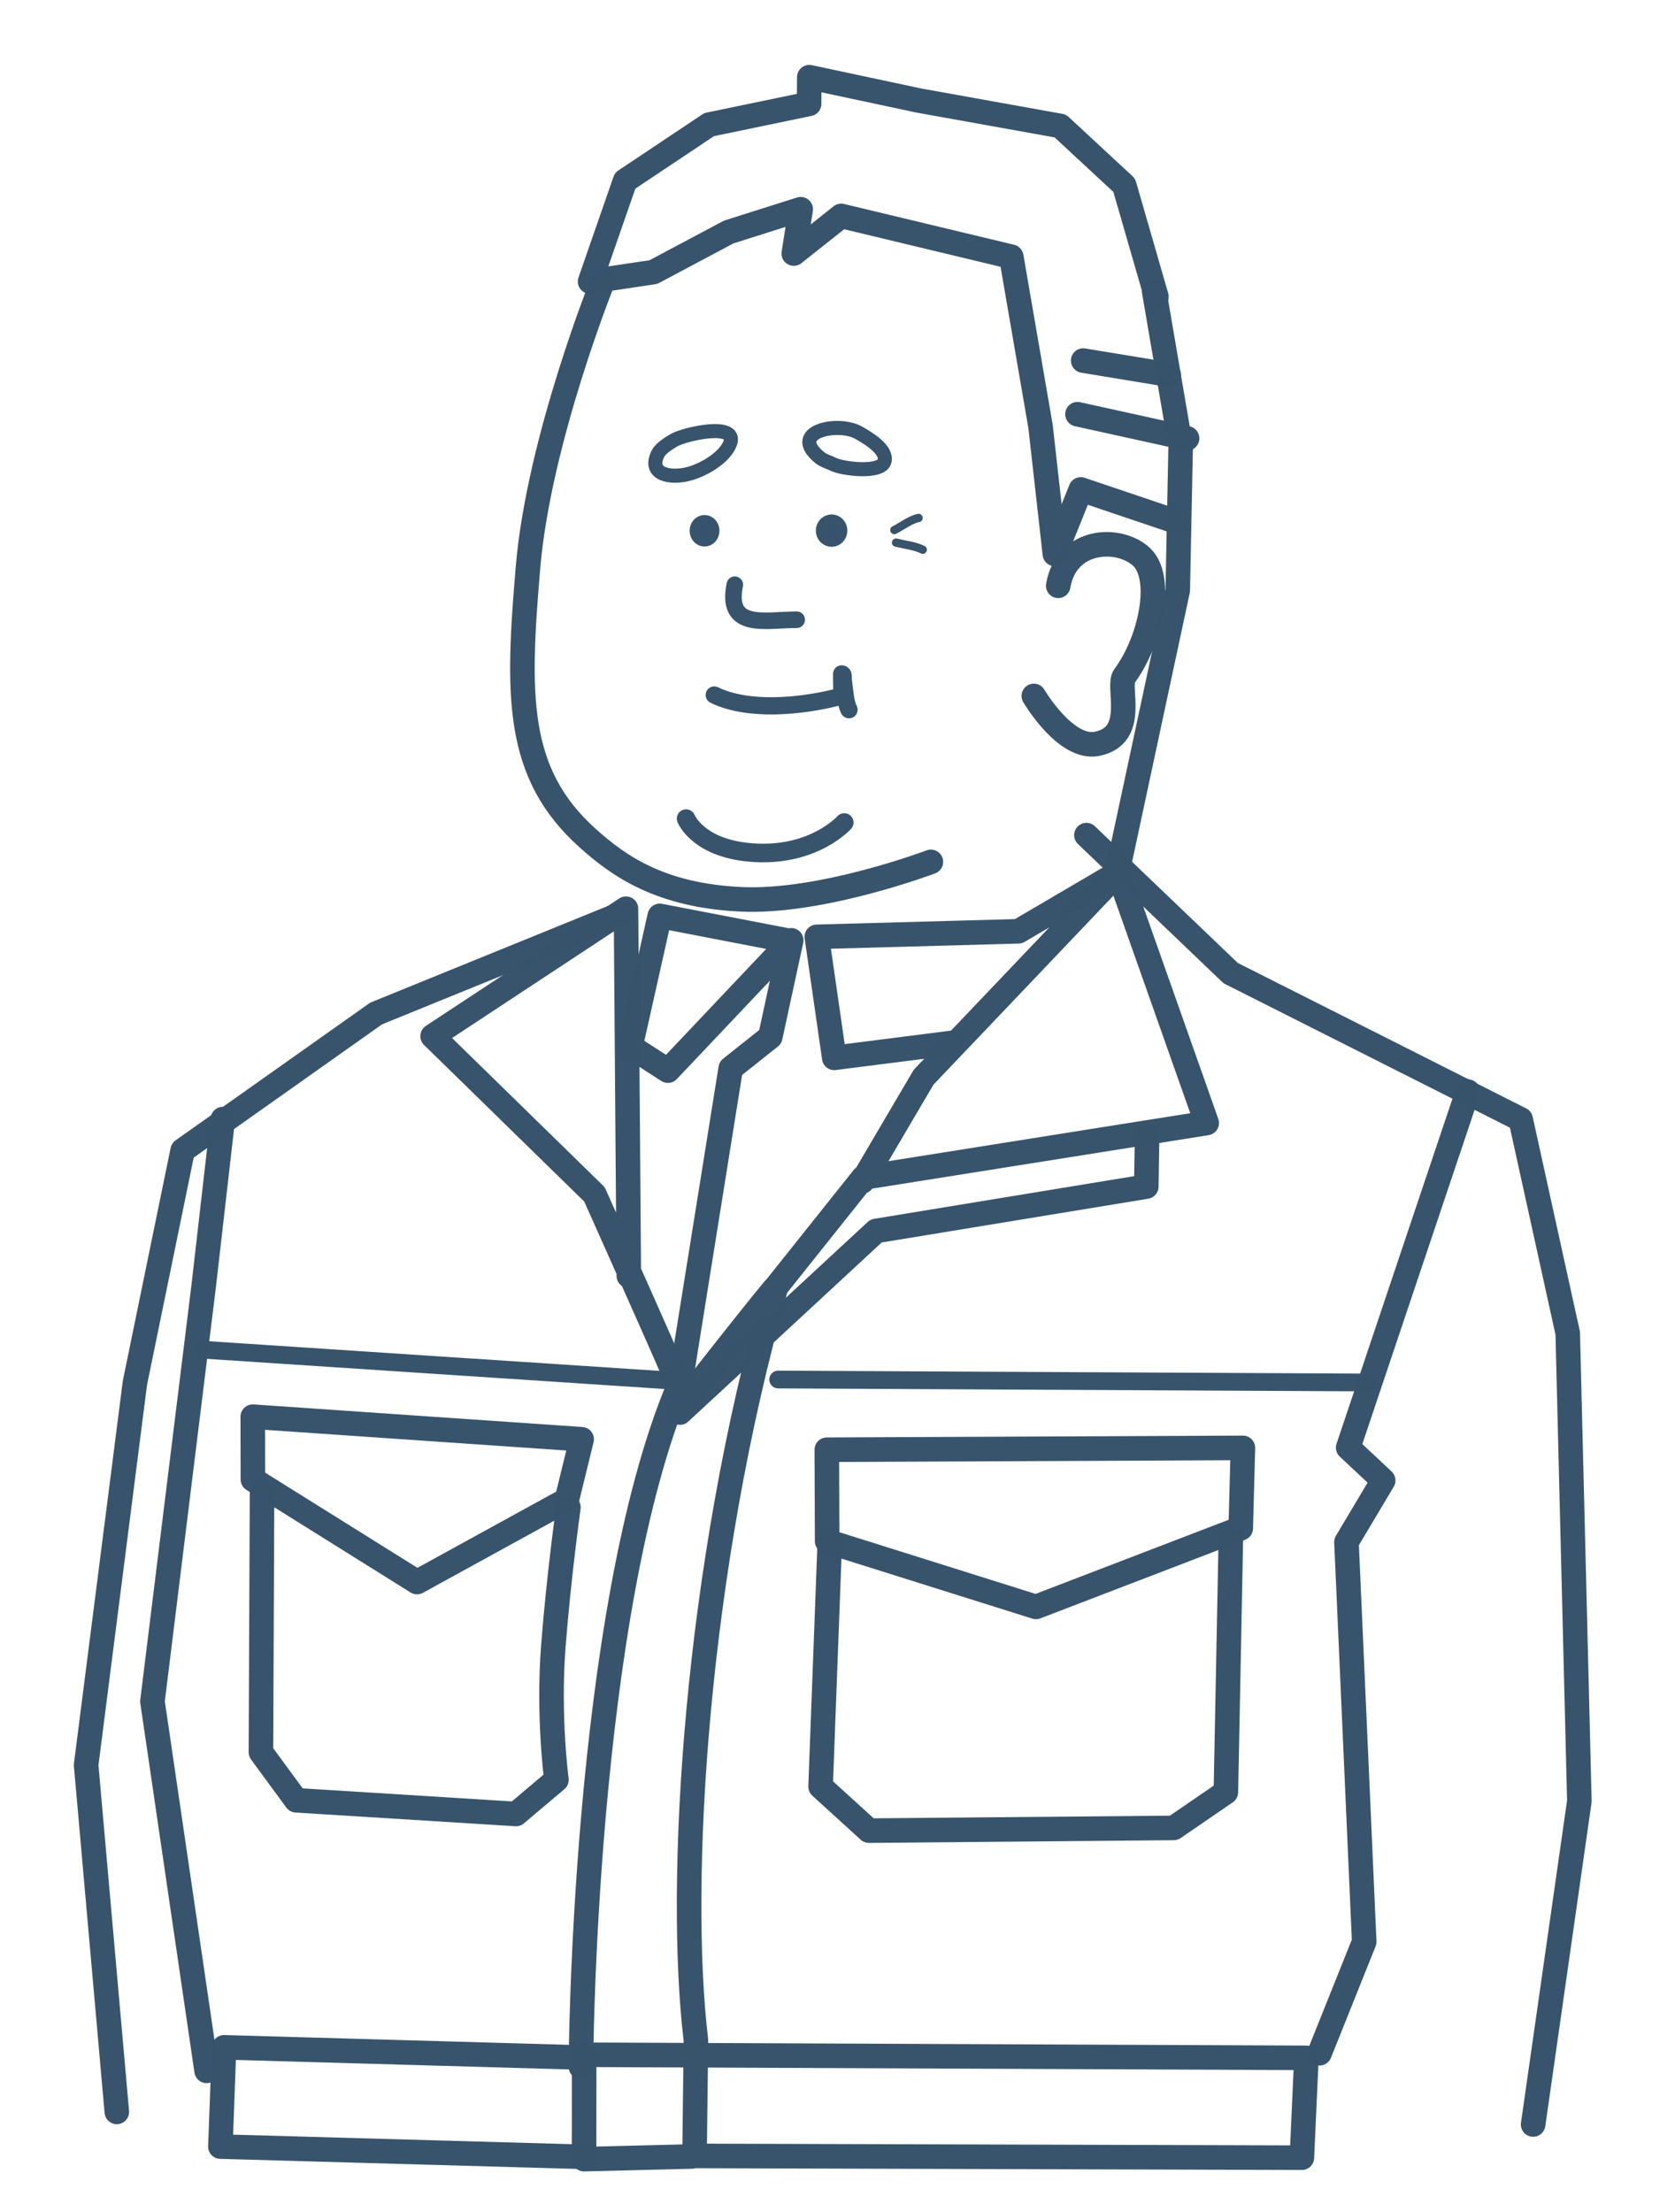 <?xml version="1.0" encoding="UTF-8" standalone="no"?>
<!DOCTYPE svg PUBLIC "-//W3C//DTD SVG 1.1//EN" "http://www.w3.org/Graphics/SVG/1.1/DTD/svg11.dtd">
<!-- Created with Vectornator (http://vectornator.io/) -->
<svg stroke-miterlimit="10" style="fill-rule:nonzero;clip-rule:evenodd;stroke-linecap:round;stroke-linejoin:round;" version="1.1" viewBox="0 0 283.5 374.22" xml:space="preserve" xmlns="http://www.w3.org/2000/svg" xmlns:xlink="http://www.w3.org/1999/xlink">
<defs/>
<g id="レイヤー-1">
<g opacity="0">
<path d="M24.752 357.288L27.818 233.954L44.091 188.355L71.605 177.386L81.382 169.959" fill="none" opacity="0.994" stroke="#38546d" stroke-linecap="butt" stroke-linejoin="round" stroke-width="4.155"/>
<path d="M197.458 149.628L213.276 164.628L258.543 178.461L270.327 225.56L264.47 359.417" fill="none" opacity="0.994" stroke="#38546d" stroke-linecap="butt" stroke-linejoin="round" stroke-width="4.155"/>
<path d="M104.89 196.163L108.043 153.009L102.482 156.673L97.932 159.671L75.311 174.574L102.702 201.333L114.923 257.168L107.759 358.515" fill="none" opacity="0.994" stroke="#38546d" stroke-linecap="butt" stroke-linejoin="round" stroke-width="4.155"/>
<path d="M119.281 358.726L124.548 256.747L151.097 199.226L205.036 190.587L201.017 153.688L154.046 191.851" fill="none" opacity="0.994" stroke="#38546d" stroke-linecap="butt" stroke-linejoin="round" stroke-width="4.155"/>
<path d="M150.025 255.461L150.025 269.479L183.268 280.493L215.251 267.823L219.025 256.579L150.025 255.461Z" fill="none" opacity="0.994" stroke="#38546d" stroke-linecap="butt" stroke-linejoin="round" stroke-width="4.155"/>
<path d="M53.699 246.048L52.096 259.666L77.329 273.684L99.185 267.823L101.348 255.461L53.699 246.048Z" fill="none" opacity="0.994" stroke="#38546d" stroke-linecap="butt" stroke-linejoin="round" stroke-width="4.155"/>
<path d="M51.295 265.474L54.9 295.913L71.922 303.924L97.956 302.122L99.358 273.484" fill="none" opacity="0.994" stroke="#38546d" stroke-linecap="butt" stroke-linejoin="round" stroke-width="4.155"/>
<path d="M151.226 276.288L152.828 304.725L185.471 315.339L212.469 309.772L215.224 272.741" fill="none" opacity="0.994" stroke="#38546d" stroke-linecap="butt" stroke-linejoin="round" stroke-width="4.155"/>
<path d="M258.543 199.737L238.166 231.82L244.091 237.746L237.877 248.874L232.734 359.417" fill="none" opacity="0.994" stroke="#38546d" stroke-linecap="butt" stroke-linejoin="round" stroke-width="4.155"/>
<path d="M52.884 188.547L42.996 220.817L42.996 355.517" fill="none" opacity="0.994" stroke="#38546d" stroke-linecap="butt" stroke-linejoin="round" stroke-width="4.155"/>
<path d="M138.729 159.204L116.651 154.945L108.972 177.193L118.029 181.13L138.898 159.079L135.354 175.421L128.66 180.736L116.454 240.785" fill="none" opacity="0.994" stroke="#38546d" stroke-linecap="butt" stroke-linejoin="round" stroke-width="4.155"/>
<path d="M195.834 149.961L177.35 157.553L143.23 158.489L146.183 178.964L169.612 176.405" fill="none" opacity="0.994" stroke="#38546d" stroke-linecap="butt" stroke-linejoin="round" stroke-width="4.155"/>
</g>
<g opacity="1">
<path d="M19.771 357.288L14.576 298.595L22.836 233.954L30.915 194.618L63.663 171.46L105.187 154.573" fill="none" opacity="0.994" stroke="#38546d" stroke-linecap="butt" stroke-linejoin="round" stroke-width="4.155"/>
<path d="M183.882 141.287L208.294 164.628L257.379 189.37L265.346 225.56L267.313 304.72L259.488 359.417" fill="none" opacity="0.994" stroke="#38546d" stroke-linecap="butt" stroke-linejoin="round" stroke-width="4.155"/>
<path d="M106.427 215.839L106.127 176.8L105.95 153.732L100.389 157.395L95.838 160.393L73.218 175.296L100.609 202.055C100.609 202.055 115.018 234.186 114.914 234.433C98.628 273.141 98.319 349.65 98.319 349.65M98.747 364.884L37.304 363.152L37.921 346.36L99.262 348.104" fill="none" opacity="0.994" stroke="#38546d" stroke-linecap="butt" stroke-linejoin="round" stroke-width="4.155"/>
<path d="M117.098 364.826L98.856 365.279L98.869 347.617L221.114 348.142L220.348 365.033L117.555 364.732L117.787 345.147C114.585 318.498 117.7 265.59 131.336 217.778C131.51 217.167 114.868 238.394 114.868 238.394L146.115 199.226L204.243 189.989L189.278 147.644L156.32 182.243L145.956 199.861" fill="none" opacity="0.994" stroke="#38546d" stroke-linecap="butt" stroke-linejoin="round" stroke-width="4.155"/>
<path d="M139.939 245.262L139.998 260.742L175.338 271.852L210.001 258.552L210.365 244.95L139.939 245.262Z" fill="none" opacity="0.994" stroke="#38546d" stroke-linecap="butt" stroke-linejoin="round" stroke-width="4.155"/>
<path d="M42.781 239.669L42.803 250.287L70.585 267.648L95.939 253.728L98.449 243.492L42.781 239.669Z" fill="none" opacity="0.994" stroke="#38546d" stroke-linecap="butt" stroke-linejoin="round" stroke-width="4.155"/>
<path d="M44.352 252.339L44.165 296.435L50.13 304.566L87.332 306.884L94.18 301.103C94.18 301.103 92.74 290.381 93.654 278.525C94.567 266.668 96.206 255.011 96.206 255.011" fill="none" opacity="0.994" stroke="#38546d" stroke-linecap="butt" stroke-linejoin="round" stroke-width="4.155"/>
<path d="M140.445 260.835L138.888 302.252L147.077 309.704L198.662 309.243L207.485 303.193L208.329 260.183" fill="none" opacity="0.994" stroke="#38546d" stroke-linecap="butt" stroke-linejoin="round" stroke-width="4.155"/>
<path d="M248.43 184.669L228.184 244.911L234.109 250.46L227.895 260.883L230.897 328.501L223.341 347.36" fill="none" opacity="0.994" stroke="#38546d" stroke-linecap="butt" stroke-linejoin="round" stroke-width="4.155"/>
<path d="M37.713 189.326L34.483 217.505L25.801 287.838L34.969 350.341" fill="none" opacity="0.994" stroke="#38546d" stroke-linecap="butt" stroke-linejoin="round" stroke-width="4.155"/>
<path d="M133.748 159.204L111.669 154.945L106.716 177.049L113.047 181.13L133.917 159.079L130.373 175.421L123.679 180.736L115.164 233.834" fill="none" opacity="0.994" stroke="#38546d" stroke-linecap="butt" stroke-linejoin="round" stroke-width="4.155"/>
<path d="M188.325 148.192L172.368 157.553L138.248 158.489L141.201 178.964L161.331 176.405" fill="none" opacity="0.994" stroke="#38546d" stroke-linecap="butt" stroke-linejoin="round" stroke-width="4.155"/>
<path d="M194.157 191.824L194.015 200.745L148.278 208.25L115.085 238.972" fill="none" opacity="0.994" stroke="#38546d" stroke-linecap="butt" stroke-linejoin="round" stroke-width="4.155"/>
<path d="M34.553 228.352L114.538 233.621" fill="none" opacity="0.994" stroke="#38546d" stroke-linecap="butt" stroke-linejoin="round" stroke-width="3"/>
<path d="M131.706 233.385L231.559 233.888" fill="none" opacity="0.994" stroke="#38546d" stroke-linecap="butt" stroke-linejoin="round" stroke-width="3"/>
</g>
<g opacity="1">
<path d="M102.117 47.365C102.117 47.365 91.197 74.361 89.365 95.999C87.533 117.638 87.217 130.79 99.428 141.763C104.767 146.561 111.806 151.518 125.483 152.145C139.161 152.772 157.554 145.808 157.554 145.808M189.016 148.003L199.338 99.871L199.832 75.474L195.354 49.306" fill="none" opacity="0.994" stroke="#38546d" stroke-linecap="butt" stroke-linejoin="round" stroke-width="4.155"/>
<path d="M199.004 88.229L182.926 82.803L178.539 93.716L176.118 72.162L171.162 43.431L142.379 36.529L134.351 42.893L135.523 35.394L123.323 39.258L110.586 46.033L99.872 47.63L105.803 30.571L120.021 21.082L136.941 17.572L136.98 13.056L155.518 17.008L179.457 21.307L190.28 31.341L195.724 50.184" fill="none" opacity="0.994" stroke="#38546d" stroke-linecap="butt" stroke-linejoin="round" stroke-width="4.155"/>
<path d="M124.37 98.921C122.79 106.635 129.571 104.845 134.845 104.845" fill="none" opacity="0.994" stroke="#38546d" stroke-linecap="round" stroke-linejoin="round" stroke-width="2.804"/>
<path d="M120.891 117.579C126.64 120.387 135.413 119.499 141.353 118.048C142.732 117.711 142.456 116.575 142.456 115.49C142.456 115.466 142.456 114.009 142.456 114.009C142.835 114.009 142.678 114.719 142.732 115.086C142.94 116.513 143.038 118.781 143.696 120.068" fill="none" opacity="0.994" stroke="#38546d" stroke-linecap="round" stroke-linejoin="round" stroke-width="2.916"/>
<path d="M116.713 80.131C113.515 81.023 109.546 80.304 111.381 76.72C111.834 75.834 113.2 74.984 114.047 74.487C115.898 73.403 124.802 71.409 123.606 74.916C122.779 77.34 119.224 79.431 116.713 80.131Z" fill="none" opacity="0.994" stroke="#38546d" stroke-linecap="round" stroke-linejoin="round" stroke-width="2.381"/>
<path d="M140.965 78.518C140.256 78.148 139.429 77.962 138.807 77.464C133.223 73.001 141.895 71.187 145.409 73.247C146.787 74.054 150.138 75.951 149.726 77.96C149.272 80.178 142.523 79.331 140.965 78.518Z" fill="none" opacity="0.994" stroke="#38546d" stroke-linecap="round" stroke-linejoin="round" stroke-width="2.381"/>
<path d="M179.11 99.106C180.47 91.041 189.428 90.691 193.204 94.212C196.98 97.734 194.762 108.405 190.307 114.388C188.984 116.164 192.619 124.415 185.696 125.836C180.366 126.93 174.977 117.736 174.977 117.736" fill="none" opacity="0.994" stroke="#38546d" stroke-linecap="butt" stroke-linejoin="round" stroke-width="4.155"/>
<path d="M116.123 138.492C116.123 138.492 118.235 143.86 128.095 144.287C137.956 144.714 142.893 139.151 142.893 139.151" fill="none" opacity="1" stroke="#38546d" stroke-linecap="butt" stroke-linejoin="round" stroke-width="3.146"/>
<path d="M118.296 89.793C118.296 89.188 118.721 88.697 119.246 88.697C119.77 88.697 120.195 89.188 120.195 89.793C120.195 90.398 119.77 90.889 119.246 90.889C118.721 90.889 118.296 90.398 118.296 89.793Z" fill="#38546d" fill-rule="nonzero" opacity="0.994" stroke="#38546d" stroke-linecap="butt" stroke-linejoin="round" stroke-width="3.146"/>
<path d="M139.654 89.77C139.654 89.125 140.144 88.602 140.75 88.602C141.355 88.602 141.845 89.125 141.845 89.77C141.845 90.416 141.355 90.939 140.75 90.939C140.144 90.939 139.654 90.416 139.654 89.77Z" fill="#38546d" fill-rule="nonzero" opacity="0.994" stroke="#38546d" stroke-linecap="butt" stroke-linejoin="round" stroke-width="3.146"/>
<path d="M155.473 87.625C154.078 87.904 152.647 89.038 151.372 89.675" fill="none" opacity="0.994" stroke="#38546d" stroke-linecap="butt" stroke-linejoin="round" stroke-width="1.402"/>
<path d="M151.655 91.796C153.099 92.156 154.872 92.344 156.18 92.998" fill="none" opacity="0.994" stroke="#38546d" stroke-linecap="butt" stroke-linejoin="round" stroke-width="1.402"/>
<path d="M183.335 61L197.802 63.383" fill="none" opacity="0.994" stroke="#38546d" stroke-linecap="butt" stroke-linejoin="round" stroke-width="4.155"/>
<path d="M182.367 70.074L200.919 74.159" fill="none" opacity="0.994" stroke="#38546d" stroke-linecap="butt" stroke-linejoin="round" stroke-width="4.155"/>
</g>
</g>
</svg>
